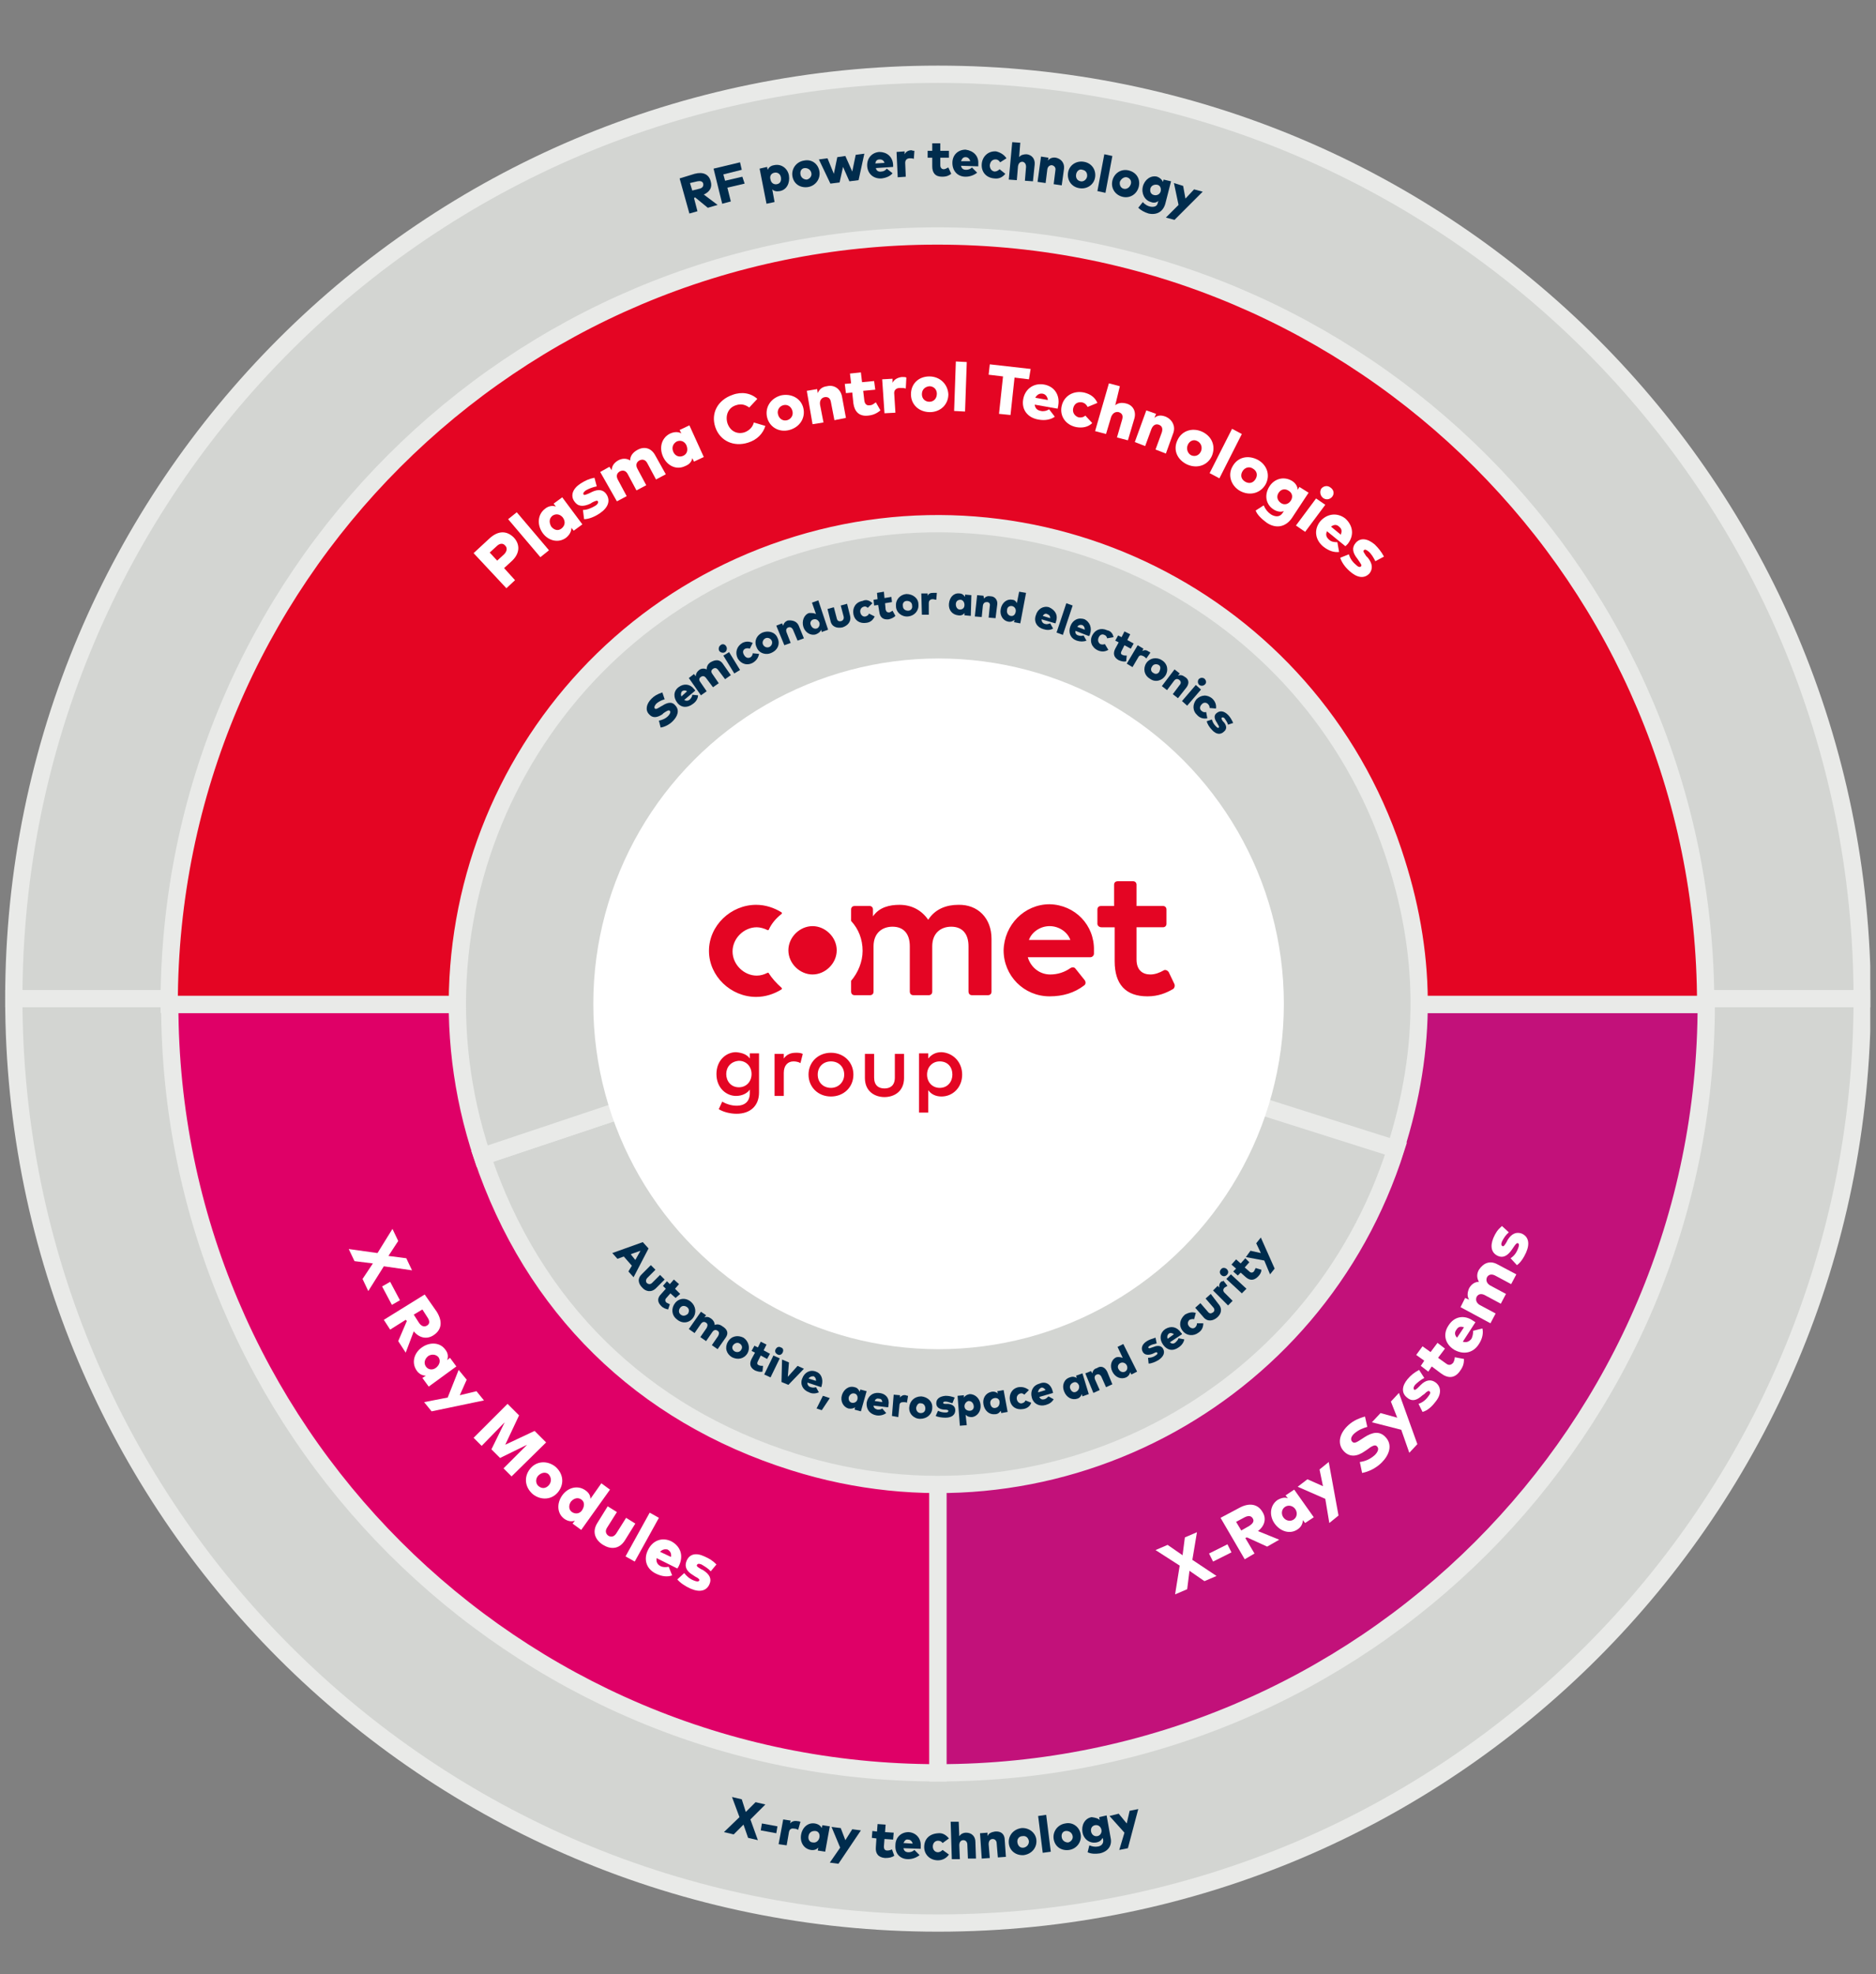 <?xml version="1.0" encoding="utf-8"?>
<!-- Generator: Adobe Illustrator 26.0.3, SVG Export Plug-In . SVG Version: 6.00 Build 0)  -->
<svg version="1.1" id="Ebene_1" xmlns="http://www.w3.org/2000/svg" xmlns:xlink="http://www.w3.org/1999/xlink" x="0px" y="0px"
	 viewBox="0 0 326 343" style="enable-background:new 0 0 326 343;" xml:space="preserve">
<rect x="0" y="0" width="326" height="343" fill="#808080" stroke="none"/>
<style type="text/css">
	.st0{clip-path:url(#SVGID_00000005253258224626471990000013951367698835695537_);fill:#D3D5D2;}
	
		.st1{clip-path:url(#SVGID_00000170992149964971140960000009071470508547778965_);fill:none;stroke:#E9EAE8;stroke-width:3;stroke-miterlimit:10;}
	.st2{clip-path:url(#SVGID_00000114062369118112436280000017101997503202184067_);fill:#D3D5D2;}
	
		.st3{clip-path:url(#SVGID_00000106849561481925319020000012332713631642475173_);fill:none;stroke:#E9EAE8;stroke-width:3;stroke-miterlimit:10;}
	.st4{clip-path:url(#SVGID_00000105401766775052416320000001567833768241004964_);fill:#DF0067;}
	
		.st5{clip-path:url(#SVGID_00000105401766775052416320000001567833768241004964_);fill:none;stroke:#E9EAE8;stroke-width:3;stroke-miterlimit:10;}
	.st6{clip-path:url(#SVGID_00000105401766775052416320000001567833768241004964_);fill:#C2117A;}
	.st7{clip-path:url(#SVGID_00000105401766775052416320000001567833768241004964_);fill:#E40523;}
	
		.st8{clip-path:url(#SVGID_00000105401766775052416320000001567833768241004964_);fill-rule:evenodd;clip-rule:evenodd;fill:#D3D5D2;}
	.st9{clip-path:url(#SVGID_00000105401766775052416320000001567833768241004964_);fill:#D3D5D2;}
	.st10{clip-path:url(#SVGID_00000105401766775052416320000001567833768241004964_);fill:#FFFFFF;}
	
		.st11{clip-path:url(#SVGID_00000105401766775052416320000001567833768241004964_);fill:none;stroke:#FFFFFF;stroke-width:3;stroke-miterlimit:10;}
	.st12{fill:#002C4D;}
	.st13{fill:#FFFFFF;}
	.st14{clip-path:url(#SVGID_00000084522914402535482500000006589529332931677104_);fill:#E40523;}
</style>
<g>
	<defs>
		<rect id="SVGID_1_" width="326" height="343"/>
	</defs>
	<clipPath id="SVGID_00000096036014280597767190000016028819991403987856_">
		<use xlink:href="#SVGID_1_"  style="overflow:visible;"/>
	</clipPath>
	<path style="clip-path:url(#SVGID_00000096036014280597767190000016028819991403987856_);fill:#D3D5D2;" d="M163,173.5h160.6
		c0,88.7-71.9,160.6-160.6,160.6S2.4,262.2,2.4,173.5H163z"/>
</g>
<g>
	<defs>
		<rect id="SVGID_00000173881961347204681450000003365128558345308351_" x="0.9" y="7" width="324.1" height="328.6"/>
	</defs>
	<clipPath id="SVGID_00000051374900875666720710000002544994214783351962_">
		<use xlink:href="#SVGID_00000173881961347204681450000003365128558345308351_"  style="overflow:visible;"/>
	</clipPath>
	
		<path style="clip-path:url(#SVGID_00000051374900875666720710000002544994214783351962_);fill:none;stroke:#E9EAE8;stroke-width:3;stroke-miterlimit:10;" d="
		M163,173.5h160.6c0,88.7-71.9,160.6-160.6,160.6S2.4,262.2,2.4,173.5H163z"/>
</g>
<g>
	<defs>
		<rect id="SVGID_00000132062599826590722000000010432690553058127760_" width="326" height="343"/>
	</defs>
	<clipPath id="SVGID_00000013185786513052769090000000758389832601191853_">
		<use xlink:href="#SVGID_00000132062599826590722000000010432690553058127760_"  style="overflow:visible;"/>
	</clipPath>
	<path style="clip-path:url(#SVGID_00000013185786513052769090000000758389832601191853_);fill:#D3D5D2;" d="M163,173.5H2.4
		C2.4,84.8,74.3,12.9,163,12.9s160.6,71.9,160.6,160.6H163z"/>
</g>
<g>
	<defs>
		<rect id="SVGID_00000183222444811414876100000017907473969855023519_" x="0.9" y="7" width="324.1" height="328.6"/>
	</defs>
	<clipPath id="SVGID_00000106142514445825459470000017006345275424139965_">
		<use xlink:href="#SVGID_00000183222444811414876100000017907473969855023519_"  style="overflow:visible;"/>
	</clipPath>
	
		<path style="clip-path:url(#SVGID_00000106142514445825459470000017006345275424139965_);fill:none;stroke:#E9EAE8;stroke-width:3;stroke-miterlimit:10;" d="
		M163,173.5H2.4C2.4,84.8,74.3,12.9,163,12.9s160.6,71.9,160.6,160.6H163z"/>
</g>
<g>
	<defs>
		<rect id="SVGID_00000049903407294433228930000001341258731662569909_" y="1" width="326" height="343"/>
	</defs>
	<clipPath id="SVGID_00000147941735297576190600000007268316079299864721_">
		<use xlink:href="#SVGID_00000049903407294433228930000001341258731662569909_"  style="overflow:visible;"/>
	</clipPath>
	<path style="clip-path:url(#SVGID_00000147941735297576190600000007268316079299864721_);fill:#DF0067;" d="M163,174.5V308
		c-73.8,0-133.5-59.8-133.5-133.5H163z"/>
	
		<path style="clip-path:url(#SVGID_00000147941735297576190600000007268316079299864721_);fill:none;stroke:#E9EAE8;stroke-width:3;stroke-miterlimit:10;" d="
		M163,174.5V308c-73.8,0-133.5-59.8-133.5-133.5H163z"/>
	<path style="clip-path:url(#SVGID_00000147941735297576190600000007268316079299864721_);fill:#C2117A;" d="M163,174.5h133.5
		c0,73.8-59.8,133.5-133.5,133.5V174.5z"/>
	
		<path style="clip-path:url(#SVGID_00000147941735297576190600000007268316079299864721_);fill:none;stroke:#E9EAE8;stroke-width:3;stroke-miterlimit:10;" d="
		M163,174.5h133.5c0,73.8-59.8,133.5-133.5,133.5V174.5z"/>
	<path style="clip-path:url(#SVGID_00000147941735297576190600000007268316079299864721_);fill:#E40523;" d="M163,174.5H29.4
		c0-73.8,59.8-133.5,133.5-133.5s133.5,59.8,133.5,133.5H163z"/>
	
		<path style="clip-path:url(#SVGID_00000147941735297576190600000007268316079299864721_);fill:none;stroke:#E9EAE8;stroke-width:3;stroke-miterlimit:10;" d="
		M163,174.5H29.4c0-73.8,59.8-133.5,133.5-133.5s133.5,59.8,133.5,133.5H163z"/>
	
		<path style="clip-path:url(#SVGID_00000147941735297576190600000007268316079299864721_);fill-rule:evenodd;clip-rule:evenodd;fill:#D3D5D2;" d="
		M163,174.4l79.6,25.1c-13.9,44-60.7,68.4-104.7,54.5c-26.4-8.3-45.3-26.9-54.1-53.1L163,174.4z"/>
	
		<path style="clip-path:url(#SVGID_00000147941735297576190600000007268316079299864721_);fill:none;stroke:#E9EAE8;stroke-width:3;stroke-miterlimit:10;" d="
		M163,174.4l79.6,25.1c-13.9,44-60.7,68.4-104.7,54.5c-26.4-8.3-45.3-26.9-54.1-53.1L163,174.4z"/>
	<path style="clip-path:url(#SVGID_00000147941735297576190600000007268316079299864721_);fill:#D3D5D2;" d="M163,174.4l-79.2,26.5
		c-14.6-43.7,9-91,52.7-105.6c43.7-14.6,91,9,105.6,52.7c5.9,17.5,6,34,0.4,51.6L163,174.4z"/>
	
		<path style="clip-path:url(#SVGID_00000147941735297576190600000007268316079299864721_);fill:none;stroke:#E9EAE8;stroke-width:3;stroke-miterlimit:10;" d="
		M163,174.4l-79.2,26.5c-14.6-43.7,9-91,52.7-105.6c43.7-14.6,91,9,105.6,52.7c5.9,17.5,6,34,0.4,51.6L163,174.4z"/>
	<path style="clip-path:url(#SVGID_00000147941735297576190600000007268316079299864721_);fill:#FFFFFF;" d="M221.6,174.4
		c0-32.3-26.2-58.5-58.5-58.5c-32.3,0-58.5,26.2-58.5,58.5c0,32.3,26.2,58.5,58.5,58.5C195.4,232.9,221.6,206.7,221.6,174.4"/>
	
		<circle style="clip-path:url(#SVGID_00000147941735297576190600000007268316079299864721_);fill:none;stroke:#FFFFFF;stroke-width:3;stroke-miterlimit:10;" cx="163.1" cy="174.4" r="58.5"/>
</g>
<g>
	<path class="st12" d="M115.5,121.5c-0.4,0.1-0.9,0.3-1.4,0.7c-0.3,0.3-0.5,0.7-0.3,0.9c0.2,0.2,0.6-0.1,1.1-0.4l0.2-0.1
		c0.9-0.6,1.7-0.7,2.2-0.1c0.9,0.9,0.4,2-0.4,2.8c-0.6,0.6-1.4,1-2.1,1.1l-0.3-1.2c0.5-0.1,1.1-0.3,1.6-0.8c0.3-0.3,0.5-0.7,0.3-0.9
		c-0.2-0.2-0.5,0-1.1,0.4l-0.2,0.2c-0.9,0.6-1.7,0.7-2.3,0c-0.7-0.7-0.5-1.8,0.4-2.7c0.5-0.5,1-0.8,1.9-1.1L115.5,121.5z"/>
</g>
<g>
	<path class="st12" d="M120.6,119.7c0.1,0.1,0.2,0.2,0.2,0.3l-1.9,1.6c0.3,0.2,0.7,0.2,1-0.1c0.2-0.2,0.4-0.5,0.4-0.8l1,0.1
		c0,0.5-0.3,1.1-0.9,1.5c-0.9,0.7-2,0.7-2.7-0.2c-0.7-0.9-0.7-2,0.2-2.7C118.8,118.7,119.9,118.8,120.6,119.7z M118.4,121l1-0.9
		c-0.3-0.2-0.6-0.2-0.9,0C118.3,120.4,118.3,120.7,118.4,121z"/>
</g>
<g>
	<path class="st12" d="M125.6,115.3l1.4,2l-1,0.7l-1.2-1.6c-0.3-0.4-0.6-0.4-0.9-0.2c-0.3,0.2-0.4,0.5-0.1,0.9l1.1,1.6l-1,0.7
		l-1.2-1.6c-0.3-0.4-0.6-0.4-0.9-0.2c-0.3,0.2-0.4,0.5-0.1,0.9l1.1,1.6l-1,0.7l-2.1-3l0.9-0.7l0.3,0.4c0-0.4,0.2-0.8,0.6-1.1
		c0.4-0.3,0.9-0.3,1.3-0.1c0-0.5,0.2-0.9,0.6-1.2C124.4,114.5,125.1,114.6,125.6,115.3z"/>
</g>
<g>
	<path class="st12" d="M126.2,112.3c0.2,0.3,0.1,0.8-0.2,1c-0.3,0.2-0.8,0.1-1-0.2c-0.2-0.3-0.1-0.8,0.2-1
		C125.5,111.8,126,111.9,126.2,112.3z M128.6,116.4l-1,0.6l-1.9-3.1l1-0.6L128.6,116.4z"/>
</g>
<g>
	<path class="st12" d="M130.8,111.7l-0.5,1c-0.3-0.1-0.5-0.1-0.8,0c-0.4,0.2-0.5,0.6-0.2,1.1c0.3,0.5,0.7,0.6,1.1,0.4
		c0.2-0.1,0.4-0.4,0.4-0.7l1.1,0.1c-0.1,0.6-0.4,1.1-1,1.5c-1,0.6-2.1,0.3-2.7-0.7c-0.5-1-0.2-2.1,0.8-2.7
		C129.6,111.4,130.2,111.4,130.8,111.7z"/>
</g>
<g>
	<path class="st12" d="M135.1,110.8c0.5,1,0.1,2.1-1,2.6c-1,0.5-2.2,0.1-2.6-0.9c-0.5-1-0.1-2.1,1-2.6
		C133.5,109.5,134.7,109.8,135.1,110.8z M132.6,112c0.2,0.4,0.7,0.6,1.1,0.4c0.4-0.2,0.6-0.7,0.4-1.1c-0.2-0.4-0.7-0.6-1.1-0.4
		C132.6,111.1,132.4,111.6,132.6,112z"/>
</g>
<g>
	<path class="st12" d="M138.8,108.7l0.9,2.2l-1.1,0.4l-0.8-1.9c-0.2-0.4-0.5-0.5-0.8-0.4c-0.3,0.1-0.5,0.4-0.3,0.9l0.7,1.8l-1.1,0.4
		l-1.4-3.4l1-0.4l0.2,0.4c0.1-0.4,0.3-0.7,0.8-0.9C137.8,107.7,138.5,108,138.8,108.7z"/>
</g>
<g>
	<path class="st12" d="M141.8,106.7l-0.7-2l1.1-0.4l1.7,5.1l-1.1,0.4l-0.1-0.4c-0.1,0.3-0.4,0.6-0.9,0.8c-0.9,0.3-1.9-0.3-2.2-1.3
		c-0.3-1,0.1-2.1,1-2.4C141.2,106.5,141.5,106.5,141.8,106.7z M140.9,108.6c0.2,0.5,0.6,0.7,1,0.6c0.4-0.1,0.6-0.6,0.5-1
		c-0.2-0.5-0.6-0.7-1-0.6C140.9,107.7,140.7,108.2,140.9,108.6z"/>
</g>
<g>
	<path class="st12" d="M147.7,106.9c0.3,1.1-0.4,1.8-1.3,2.1c-1,0.2-1.9-0.1-2.1-1.2l-0.5-2l1.1-0.3l0.5,1.9
		c0.1,0.5,0.4,0.6,0.8,0.5c0.3-0.1,0.5-0.4,0.4-0.8l-0.5-1.9l1.1-0.3L147.7,106.9z"/>
</g>
<g>
	<path class="st12" d="M151.6,104.8l-0.8,0.8c-0.2-0.2-0.5-0.3-0.7-0.2c-0.4,0.1-0.7,0.5-0.6,1c0.1,0.5,0.5,0.8,0.9,0.7
		c0.3-0.1,0.5-0.2,0.6-0.5l1,0.5c-0.3,0.6-0.7,1-1.4,1.1c-1.2,0.2-2.1-0.4-2.3-1.5c-0.2-1.1,0.4-2.1,1.6-2.3
		C150.5,104.1,151.1,104.3,151.6,104.8z"/>
</g>
<g>
	<path class="st12" d="M155,104.6l-1.2,0.2l0.1,1.1c0.1,0.4,0.3,0.5,0.6,0.5c0.2,0,0.4-0.2,0.6-0.3l0.5,0.9
		c-0.3,0.3-0.7,0.5-1.2,0.6c-1,0.1-1.5-0.4-1.6-1.3l-0.2-1.2l-0.7,0.1l-0.1-1l0.7-0.1l-0.1-1.1l1.2-0.2l0.1,1.1l1.2-0.2L155,104.6z"
		/>
</g>
<g>
	<path class="st12" d="M159.6,105c0.1,1.1-0.7,2-1.8,2.1c-1.1,0.1-2.1-0.7-2.1-1.8c-0.1-1.1,0.7-2,1.8-2.1
		C158.6,103.2,159.6,103.9,159.6,105z M156.9,105.3c0,0.5,0.4,0.8,0.9,0.8c0.5,0,0.8-0.4,0.7-0.9c0-0.5-0.4-0.8-0.9-0.8
		C157.1,104.4,156.8,104.8,156.9,105.3z"/>
</g>
<g>
	<path class="st12" d="M162.8,103l-0.1,1.2c-0.2,0-0.4-0.1-0.6-0.1c-0.4,0-0.7,0.2-0.7,0.7l0,2l-1.2,0l-0.1-3.7l1.1,0l0,0.4
		c0.2-0.4,0.5-0.5,1-0.5C162.5,103,162.7,103,162.8,103z"/>
</g>
<g>
	<path class="st12" d="M168.7,107l-1.1-0.1l0-0.4c-0.2,0.3-0.6,0.5-1.1,0.4c-1-0.1-1.7-0.9-1.6-2c0.1-1.1,0.8-1.9,1.8-1.8
		c0.5,0,0.8,0.3,1,0.6l0-0.4l1.1,0.1L168.7,107z M166.1,105c0,0.5,0.3,0.9,0.7,0.9c0.5,0,0.8-0.3,0.8-0.8c0-0.5-0.3-0.9-0.7-0.9
		C166.4,104.2,166.1,104.5,166.1,105z"/>
</g>
<g>
	<path class="st12" d="M173.3,105l-0.3,2.4l-1.2-0.1l0.2-2c0.1-0.4-0.1-0.7-0.5-0.7c-0.3,0-0.6,0.1-0.7,0.6l-0.2,2l-1.2-0.1l0.4-3.7
		l1.1,0.1L171,104c0.3-0.4,0.7-0.5,1.2-0.4C172.8,103.6,173.4,104.2,173.3,105z"/>
</g>
<g>
	<path class="st12" d="M176.7,104.8l0.4-2l1.2,0.2l-1,5.3l-1.1-0.2l0.1-0.4c-0.3,0.2-0.6,0.4-1.1,0.3c-1-0.2-1.5-1.2-1.3-2.2
		c0.2-1.1,1.1-1.8,2-1.6C176.3,104.2,176.6,104.5,176.7,104.8z M175,106c-0.1,0.5,0.2,0.9,0.6,1c0.5,0.1,0.8-0.2,0.9-0.7
		c0.1-0.5-0.2-0.9-0.6-1C175.4,105.2,175,105.5,175,106z"/>
</g>
<g>
	<path class="st12" d="M183.5,108c0,0.1-0.1,0.3-0.1,0.3l-2.4-0.7c0,0.4,0.2,0.7,0.6,0.8c0.3,0.1,0.6,0,0.9-0.1l0.5,0.9
		c-0.5,0.3-1.1,0.3-1.7,0.1c-1.1-0.3-1.7-1.3-1.3-2.4c0.3-1.1,1.3-1.7,2.3-1.4C183.4,106,183.9,106.9,183.5,108z M181.2,107l1.3,0.4
		c0-0.4-0.2-0.6-0.5-0.7C181.7,106.5,181.4,106.7,181.2,107z"/>
</g>
<g>
	<path class="st12" d="M184.7,110.3l-1.1-0.4l1.7-5.1l1.1,0.4L184.7,110.3z"/>
</g>
<g>
	<path class="st12" d="M189.4,110.2c0,0.1-0.1,0.3-0.2,0.3l-2.3-0.9c-0.1,0.4,0.1,0.7,0.5,0.8c0.3,0.1,0.6,0.1,0.9,0l0.5,0.9
		c-0.5,0.2-1.1,0.2-1.7,0c-1.1-0.4-1.5-1.4-1.1-2.5c0.4-1.1,1.4-1.6,2.5-1.2C189.4,108.1,189.8,109.1,189.4,110.2z M187.2,108.9
		l1.3,0.5c0-0.4-0.1-0.6-0.4-0.8C187.7,108.5,187.4,108.6,187.2,108.9z"/>
</g>
<g>
	<path class="st12" d="M193.5,110.7l-1.1,0.2c-0.1-0.3-0.2-0.5-0.5-0.6c-0.4-0.2-0.8,0-1,0.5c-0.2,0.5,0,0.9,0.3,1.1
		c0.3,0.1,0.5,0.1,0.8,0l0.6,1c-0.5,0.3-1.1,0.4-1.8,0.1c-1.1-0.5-1.5-1.6-1-2.6s1.5-1.4,2.6-0.9C193,109.6,193.4,110.1,193.5,110.7
		z"/>
</g>
<g>
	<path class="st12" d="M196.5,112.7l-1.1-0.6l-0.5,1c-0.2,0.4-0.1,0.6,0.2,0.7c0.2,0.1,0.5,0.1,0.7,0.1l-0.1,1
		c-0.4,0.1-0.8,0-1.3-0.2c-0.9-0.5-1-1.2-0.6-2l0.6-1.1l-0.6-0.3l0.5-0.9l0.6,0.3l0.5-1l1,0.5l-0.5,1l1.1,0.6L196.5,112.7z"/>
</g>
<g>
	<path class="st12" d="M199.9,113.4l-0.7,1c-0.1-0.1-0.3-0.3-0.5-0.4c-0.4-0.2-0.7-0.2-0.9,0.2l-1,1.7l-1-0.6l1.9-3.2l1,0.6
		l-0.2,0.4c0.4-0.2,0.7-0.2,1.1,0.1C199.7,113.2,199.8,113.3,199.9,113.4z"/>
</g>
<g>
	<path class="st12" d="M202.5,117.4c-0.6,0.9-1.8,1.2-2.7,0.5c-1-0.6-1.2-1.8-0.6-2.7s1.8-1.1,2.7-0.5
		C202.9,115.3,203.1,116.5,202.5,117.4z M200.2,115.8c-0.3,0.4-0.2,0.9,0.2,1.1c0.4,0.3,0.9,0.2,1.1-0.3s0.2-0.9-0.2-1.1
		C200.9,115.3,200.4,115.4,200.2,115.8z"/>
</g>
<g>
	<path class="st12" d="M206.2,119.4l-1.5,1.9l-0.9-0.7l1.2-1.6c0.3-0.3,0.2-0.7-0.1-0.9c-0.3-0.2-0.6-0.2-0.9,0.2l-1.2,1.6l-0.9-0.7
		l2.2-2.9l0.9,0.7l-0.3,0.4c0.4-0.2,0.8-0.1,1.2,0.2C206.6,118,206.7,118.7,206.2,119.4z"/>
</g>
<g>
	<path class="st12" d="M206.3,122.6l-0.9-0.8l2.4-2.8l0.9,0.8L206.3,122.6z M209.4,118.9c-0.3,0.3-0.7,0.3-1,0.1
		c-0.3-0.3-0.3-0.7-0.1-1c0.3-0.3,0.7-0.3,1-0.1C209.6,118.2,209.7,118.6,209.4,118.9z"/>
</g>
<g>
	<path class="st12" d="M211.3,123.1l-1.1-0.1c0-0.3-0.1-0.5-0.3-0.7c-0.3-0.3-0.8-0.3-1.1,0.1c-0.4,0.4-0.3,0.9,0,1.1
		c0.2,0.2,0.5,0.3,0.8,0.2l0.2,1.1c-0.6,0.1-1.2,0-1.7-0.5c-0.9-0.8-0.9-1.9-0.2-2.8c0.8-0.8,1.9-0.9,2.8-0.1
		C211.2,121.9,211.4,122.5,211.3,123.1z"/>
</g>
<g>
	<path class="st12" d="M213.4,125.9c-0.1-0.4-0.4-0.8-0.6-1.1c-0.2-0.2-0.4-0.2-0.5-0.1c-0.1,0.1,0,0.3,0.2,0.6l0.2,0.2
		c0.5,0.6,0.5,1.2,0,1.6c-0.6,0.6-1.4,0.5-2.1-0.3c-0.4-0.4-0.8-1-0.9-1.5l0.9-0.3c0.1,0.4,0.3,0.8,0.7,1.2c0.3,0.3,0.4,0.3,0.5,0.2
		c0.1-0.1,0-0.3-0.2-0.6l-0.1-0.2c-0.5-0.7-0.6-1.3-0.1-1.7c0.6-0.5,1.3-0.4,2,0.3c0.4,0.4,0.6,0.8,0.9,1.4L213.4,125.9z"/>
</g>
<g>
	<path class="st12" d="M110.1,221.9l-0.9-1l0.6-1l-1.4-1.6l-1.1,0.4l-0.9-1l5.3-1.9l1,1.1L110.1,221.9z M109.6,217.9l0.8,1l0.9-1.6
		L109.6,217.9z"/>
</g>
<g>
	<g>
		<path class="st12" d="M154.4,244.1c0,0.1,0,0.3-0.1,0.4l-2.5-0.3c0,0.4,0.3,0.6,0.7,0.7c0.3,0,0.6,0,0.8-0.2l0.7,0.8
			c-0.4,0.3-1,0.5-1.7,0.4c-1.1-0.2-1.8-1-1.7-2.2c0.2-1.1,1-1.8,2.1-1.7C154,242.1,154.6,243,154.4,244.1z M152,243.4l1.3,0.2
			c0-0.4-0.2-0.6-0.6-0.6C152.4,242.9,152.1,243.1,152,243.4z"/>
	</g>
	<g>
		<path class="st12" d="M157.8,242.5l-0.2,1.2c-0.2-0.1-0.4-0.1-0.6-0.1c-0.4,0-0.7,0.1-0.7,0.6l-0.2,2L155,246l0.3-3.7l1.1,0.1
			l0,0.4c0.2-0.3,0.6-0.5,1-0.4C157.6,242.5,157.7,242.5,157.8,242.5z"/>
	</g>
	<g>
		<path class="st12" d="M162,244.6c0,1.1-0.9,1.9-2.1,1.9c-1.1,0-2-0.9-1.9-2s0.9-1.9,2.1-1.9C161.2,242.7,162.1,243.5,162,244.6z
			 M159.2,244.6c0,0.5,0.3,0.9,0.8,0.9c0.5,0,0.8-0.3,0.8-0.8s-0.3-0.9-0.8-0.9C159.6,243.7,159.3,244.1,159.2,244.6z"/>
	</g>
	<g>
		<path class="st12" d="M165.5,243.8c-0.4-0.1-0.8-0.3-1.2-0.3c-0.3,0-0.4,0.1-0.4,0.2c0,0.2,0.2,0.2,0.6,0.2l0.3,0
			c0.8,0.1,1.2,0.5,1.2,1.1c0,0.8-0.6,1.3-1.7,1.3c-0.6,0-1.3-0.1-1.7-0.3l0.4-0.9c0.4,0.2,0.8,0.3,1.3,0.3c0.4,0,0.5-0.1,0.5-0.3
			c0-0.1-0.2-0.2-0.6-0.2l-0.2,0c-0.9-0.1-1.3-0.5-1.3-1.1c0-0.8,0.6-1.2,1.6-1.3c0.6,0,1,0.1,1.6,0.3L165.5,243.8z"/>
	</g>
	<g>
		<path class="st12" d="M170.4,244.1c0.1,1.1-0.6,2-1.5,2.1c-0.5,0-0.8-0.1-1.1-0.4l0.2,1.8l-1.2,0.1l-0.4-5.2l1.1-0.1l0,0.4
			c0.2-0.3,0.5-0.5,1-0.6C169.5,242.2,170.3,243,170.4,244.1z M167.6,244.3c0,0.5,0.4,0.8,0.9,0.8c0.5,0,0.8-0.4,0.7-0.9
			s-0.4-0.8-0.9-0.8C167.9,243.5,167.6,243.9,167.6,244.3z"/>
	</g>
	<g>
		<path class="st12" d="M175.1,245.3l-1.1,0.2l-0.1-0.4c-0.2,0.3-0.5,0.6-1,0.6c-1,0.1-1.8-0.6-2-1.7c-0.2-1.1,0.4-2,1.4-2.2
			c0.5-0.1,0.9,0.1,1.1,0.3l-0.1-0.4l1.1-0.2L175.1,245.3z M172.1,243.9c0.1,0.5,0.4,0.8,0.9,0.7c0.5-0.1,0.7-0.5,0.7-1
			s-0.4-0.8-0.9-0.7C172.3,243,172,243.4,172.1,243.9z"/>
	</g>
	<g>
		<path class="st12" d="M178.8,241.5l-0.8,0.8c-0.2-0.2-0.5-0.3-0.7-0.2c-0.4,0.1-0.7,0.5-0.6,1c0.1,0.5,0.5,0.8,0.9,0.7
			c0.3-0.1,0.5-0.2,0.6-0.5l1,0.4c-0.2,0.6-0.7,1-1.4,1.1c-1.2,0.2-2.1-0.4-2.3-1.5c-0.2-1.1,0.4-2.1,1.5-2.3
			C177.7,240.9,178.3,241.1,178.8,241.5z"/>
	</g>
	<g>
		<path class="st12" d="M182.9,241.6c0,0.1,0.1,0.3,0.1,0.4l-2.4,0.7c0.2,0.4,0.5,0.5,0.9,0.4c0.3-0.1,0.5-0.3,0.7-0.5l0.9,0.5
			c-0.3,0.5-0.7,0.8-1.4,1c-1.1,0.3-2.1-0.2-2.4-1.3c-0.3-1.1,0.2-2.1,1.3-2.4C181.7,239.9,182.6,240.5,182.9,241.6z M180.4,241.9
			l1.3-0.4c-0.2-0.3-0.5-0.5-0.8-0.4C180.6,241.3,180.4,241.5,180.4,241.9z"/>
	</g>
</g>
<g>
	<path class="st12" d="M144.2,242.9l-1.4,2.1l-0.9-0.3l1.1-2.2L144.2,242.9z"/>
</g>
<g>
	<path class="st12" d="M149.6,245.2l-1.1-0.3l0.1-0.4c-0.3,0.2-0.7,0.3-1.2,0.2c-0.9-0.3-1.4-1.3-1.1-2.3c0.3-1,1.2-1.7,2.2-1.4
		c0.5,0.1,0.7,0.4,0.9,0.8l0.1-0.4l1.1,0.3L149.6,245.2z M147.5,242.7c-0.1,0.5,0.1,0.9,0.5,1c0.4,0.1,0.9-0.1,1-0.6
		c0.1-0.5-0.1-0.9-0.5-1C148.1,242,147.7,242.2,147.5,242.7z"/>
</g>
<g>
	<g>
		<path class="st12" d="M114,223.8c-0.8,0.8-1.8,0.6-2.4-0.1c-0.7-0.7-0.9-1.6,0-2.4l1.5-1.5l0.8,0.8l-1.4,1.4
			c-0.3,0.3-0.3,0.7-0.1,0.9c0.2,0.2,0.6,0.3,0.9,0l1.4-1.4l0.8,0.8L114,223.8z"/>
	</g>
	<g>
		<path class="st12" d="M117.4,225.5l-0.9-0.8l-0.7,0.8c-0.3,0.3-0.2,0.6,0,0.8c0.2,0.1,0.4,0.2,0.6,0.3l-0.3,0.9
			c-0.4-0.1-0.8-0.2-1.2-0.6c-0.7-0.7-0.7-1.4,0-2.1l0.8-0.9l-0.5-0.5l0.7-0.8l0.5,0.5l0.7-0.8l0.9,0.8l-0.7,0.8l0.9,0.9
			L117.4,225.5z"/>
	</g>
	<g>
		<path class="st12" d="M120.4,229c-0.7,0.9-1.9,1-2.8,0.2c-0.9-0.7-1-1.9-0.3-2.8c0.7-0.9,1.9-1,2.8-0.2
			C120.9,226.9,121.1,228.1,120.4,229z M118.2,227.2c-0.3,0.4-0.3,0.9,0.1,1.2c0.4,0.3,0.8,0.2,1.2-0.1c0.3-0.4,0.3-0.9-0.1-1.2
			C119,226.8,118.5,226.8,118.2,227.2z"/>
	</g>
	<g>
		<path class="st12" d="M126.1,232.4l-1.4,2l-1-0.7l1.1-1.6c0.2-0.4,0.2-0.7-0.1-0.9c-0.3-0.2-0.6-0.2-0.9,0.2l-1.1,1.6l-1-0.7
			l1.1-1.6c0.2-0.4,0.2-0.7-0.1-0.9c-0.3-0.2-0.6-0.2-0.9,0.2l-1.1,1.6l-1-0.7l2.1-3l0.9,0.6l-0.3,0.4c0.4-0.2,0.8-0.1,1.2,0.2
			c0.4,0.3,0.6,0.7,0.6,1.1c0.4-0.2,0.9-0.1,1.3,0.2C126.5,231,126.6,231.7,126.1,232.4z"/>
	</g>
	<g>
		<path class="st12" d="M129.9,235.1c-0.6,1-1.7,1.2-2.7,0.7c-1-0.6-1.3-1.7-0.7-2.7c0.6-1,1.7-1.2,2.7-0.7
			C130.1,233,130.4,234.2,129.9,235.1z M127.4,233.7c-0.3,0.4-0.1,0.9,0.3,1.1c0.4,0.2,0.9,0.1,1.1-0.3c0.3-0.4,0.1-0.9-0.3-1.1
			C128.2,233.2,127.7,233.3,127.4,233.7z"/>
	</g>
	<g>
		<path class="st12" d="M133.3,236.1l-1.1-0.6l-0.5,1c-0.2,0.4-0.1,0.6,0.2,0.7c0.2,0.1,0.5,0.1,0.7,0.1l-0.1,1
			c-0.4,0.1-0.8,0-1.3-0.2c-0.9-0.5-1-1.2-0.6-2l0.6-1.1l-0.6-0.3l0.5-0.9l0.6,0.3l0.5-1l1,0.5l-0.5,1l1.1,0.6L133.3,236.1z"/>
	</g>
	<g>
		<path class="st12" d="M133.9,239.3l-1.1-0.5l1.6-3.3l1.1,0.5L133.9,239.3z M136,235c-0.2,0.4-0.6,0.5-0.9,0.3
			c-0.4-0.2-0.5-0.6-0.3-0.9c0.2-0.4,0.6-0.5,0.9-0.3C136.1,234.2,136.2,234.6,136,235z"/>
	</g>
	<g>
		<path class="st12" d="M137,240.6l-1.2-0.5l0.1-3.9l1.2,0.5l-0.2,2.5l1.7-1.9l1.1,0.5L137,240.6z"/>
	</g>
	<g>
		<path class="st12" d="M142.8,240.7c0,0.1-0.1,0.3-0.1,0.3l-2.4-0.8c0,0.4,0.2,0.7,0.6,0.8c0.3,0.1,0.6,0.1,0.9,0l0.5,0.9
			c-0.5,0.2-1.1,0.3-1.7,0c-1.1-0.4-1.6-1.4-1.2-2.4c0.4-1.1,1.4-1.6,2.4-1.2C142.7,238.6,143.1,239.6,142.8,240.7z M140.5,239.5
			l1.3,0.4c0-0.4-0.1-0.6-0.4-0.8C141,239.1,140.7,239.2,140.5,239.5z"/>
	</g>
</g>
<g>
	<path class="st12" d="M189.2,242.2l-1.1,0.4l-0.1-0.4c-0.1,0.3-0.4,0.7-0.8,0.8c-0.9,0.3-1.9-0.2-2.3-1.3c-0.4-1,0-2.1,1-2.4
		c0.5-0.2,0.9-0.1,1.2,0.1l-0.1-0.4l1.1-0.4L189.2,242.2z M186,241.3c0.2,0.5,0.6,0.7,1,0.5c0.4-0.2,0.6-0.6,0.5-1.1
		c-0.2-0.5-0.6-0.7-1-0.5C186,240.4,185.8,240.9,186,241.3z"/>
</g>
<g>
	<path class="st12" d="M192.4,238.3l0.9,2.2l-1.1,0.5l-0.8-1.8c-0.2-0.4-0.5-0.5-0.8-0.4c-0.3,0.1-0.5,0.4-0.3,0.9l0.8,1.8l-1.1,0.5
		l-1.4-3.4l1-0.4l0.2,0.4c0.1-0.4,0.3-0.8,0.8-0.9C191.3,237.2,192,237.5,192.4,238.3z"/>
</g>
<g>
	<path class="st12" d="M195.1,235.9l-0.9-1.9l1-0.5l2.4,4.8l-1,0.5l-0.2-0.4c-0.1,0.4-0.3,0.7-0.7,0.9c-0.9,0.4-1.9,0-2.4-1
		c-0.5-1-0.2-2.1,0.7-2.5C194.4,235.7,194.7,235.8,195.1,235.9z M194.4,237.9c0.2,0.4,0.7,0.6,1.1,0.4c0.4-0.2,0.5-0.7,0.3-1.1
		c-0.2-0.4-0.7-0.6-1.1-0.4C194.3,237,194.1,237.5,194.4,237.9z"/>
</g>
<g>
	<path class="st12" d="M201,233.4c-0.4,0.1-0.9,0.2-1.2,0.4c-0.3,0.2-0.3,0.3-0.2,0.4c0.1,0.1,0.3,0,0.6-0.1l0.3-0.1
		c0.7-0.3,1.3-0.2,1.6,0.3c0.4,0.7,0.1,1.4-0.8,2c-0.5,0.3-1.2,0.6-1.7,0.6l-0.1-1c0.4,0,0.9-0.1,1.3-0.4c0.3-0.2,0.4-0.3,0.3-0.5
		c-0.1-0.1-0.2-0.1-0.6,0.1l-0.2,0.1c-0.8,0.3-1.4,0.2-1.7-0.3c-0.4-0.7-0.1-1.4,0.7-1.9c0.5-0.3,0.9-0.4,1.5-0.6L201,233.4z"/>
</g>
<g>
	<path class="st12" d="M205.2,231.5c0.1,0.1,0.2,0.2,0.2,0.3l-2.1,1.4c0.3,0.3,0.7,0.3,1,0c0.2-0.2,0.4-0.4,0.5-0.7l1,0.2
		c-0.1,0.5-0.4,1-1,1.4c-1,0.7-2,0.5-2.7-0.5c-0.7-1-0.5-2.1,0.4-2.7C203.5,230.3,204.5,230.5,205.2,231.5z M202.9,232.6l1.1-0.8
		c-0.3-0.2-0.6-0.3-0.9-0.1C202.8,232,202.8,232.3,202.9,232.6z"/>
</g>
<g>
	<path class="st12" d="M207.8,228.1l-0.3,1.1c-0.3-0.1-0.5,0-0.8,0.1c-0.3,0.3-0.4,0.7-0.1,1.1c0.3,0.4,0.8,0.5,1.1,0.2
		c0.2-0.2,0.3-0.4,0.3-0.7l1.1,0c0,0.6-0.2,1.2-0.8,1.6c-0.9,0.7-2.1,0.6-2.8-0.3c-0.7-0.9-0.5-2,0.4-2.8
		C206.6,228,207.2,227.9,207.8,228.1z"/>
</g>
<g>
	<path class="st12" d="M211.7,226.5c0.8,0.9,0.5,1.8-0.2,2.4c-0.7,0.6-1.7,0.8-2.4-0.1l-1.4-1.6l0.9-0.8l1.3,1.5
		c0.3,0.4,0.6,0.3,0.9,0.1c0.3-0.2,0.3-0.6,0-0.9l-1.3-1.5l0.9-0.8L211.7,226.5z"/>
</g>
<g>
	<path class="st12" d="M212.6,222.5l0.7,0.9c-0.2,0.1-0.3,0.2-0.5,0.3c-0.3,0.3-0.3,0.6,0,0.9l1.4,1.4l-0.8,0.8l-2.6-2.6l0.8-0.8
		l0.3,0.3c-0.1-0.4,0-0.8,0.4-1.1C212.4,222.7,212.5,222.6,212.6,222.5z"/>
</g>
<g>
	<path class="st12" d="M213.2,220.5c0.3,0.3,0.3,0.7,0,1c-0.3,0.3-0.7,0.3-1,0c-0.3-0.3-0.3-0.7,0-1
		C212.4,220.2,212.9,220.2,213.2,220.5z M216.6,223.9l-0.8,0.8l-2.7-2.5l0.8-0.8L216.6,223.9z"/>
</g>
<g>
	<path class="st12" d="M217.1,219.3l-0.8,0.9l0.8,0.7c0.3,0.3,0.6,0.2,0.8,0c0.1-0.2,0.2-0.4,0.3-0.6l1,0.3c0,0.4-0.2,0.8-0.6,1.2
		c-0.7,0.7-1.4,0.7-2.1,0.1l-0.9-0.8l-0.5,0.5l-0.8-0.7l0.5-0.5l-0.8-0.7l0.8-0.9l0.8,0.7l0.8-0.9L217.1,219.3z"/>
</g>
<g>
	<path class="st12" d="M221.5,220.4l-0.8,1l-1-2.4l-3.2-0.6l0.8-1.1l1.8,0.4l-0.8-1.7l0.8-1L221.5,220.4z"/>
</g>
<g>
	<path class="st13" d="M87.6,98.7l1.9,2.1l-1.5,1.4l-5.7-6.1l2.7-2.5c1.6-1.5,3.1-1.4,4.3-0.2c1.1,1.2,1.1,2.8-0.5,4.2L87.6,98.7z
		 M85.1,96l1.3,1.4l1.2-1.1c0.5-0.5,0.6-1.1,0.2-1.5c-0.4-0.5-1-0.4-1.5,0.1L85.1,96z"/>
</g>
<g>
	<path class="st13" d="M95.4,95.6l-1.5,1.2l-5.6-6.6l1.5-1.2L95.4,95.6z"/>
</g>
<g>
	<path class="st13" d="M101.2,91.1l-1.5,1.1l-0.4-0.5c0,0.6-0.3,1.2-0.9,1.7c-1.3,1-3.1,0.6-4.1-0.8c-1-1.4-0.9-3.2,0.4-4.2
		c0.6-0.5,1.3-0.6,1.9-0.4l-0.4-0.5l1.5-1.1L101.2,91.1z M95.8,91.5c0.5,0.6,1.2,0.8,1.8,0.3c0.6-0.5,0.7-1.2,0.2-1.9
		c-0.5-0.6-1.2-0.7-1.8-0.3C95.4,90.1,95.4,90.8,95.8,91.5z"/>
</g>
<g>
	<path class="st13" d="M103.7,84.5c-0.6,0.1-1.4,0.4-1.9,0.7c-0.4,0.3-0.5,0.5-0.4,0.7c0.1,0.2,0.5,0,1-0.2l0.4-0.2
		c1.2-0.6,2.1-0.4,2.6,0.4c0.7,1.1,0.3,2.3-1.2,3.3c-0.9,0.6-1.9,1-2.7,1l-0.2-1.6c0.7,0,1.4-0.3,2.1-0.7c0.5-0.3,0.6-0.6,0.5-0.8
		c-0.1-0.2-0.4-0.1-1,0.2l-0.3,0.2c-1.3,0.6-2.2,0.5-2.8-0.4c-0.7-1-0.3-2.2,1.1-3.1c0.8-0.5,1.4-0.8,2.4-1L103.7,84.5z"/>
</g>
<g>
	<path class="st13" d="M113.8,79l1.9,3.4l-1.7,0.9l-1.5-2.8c-0.3-0.6-0.8-0.8-1.4-0.5c-0.5,0.3-0.7,0.8-0.3,1.5l1.5,2.8l-1.7,0.9
		l-1.5-2.8c-0.3-0.6-0.8-0.8-1.4-0.5c-0.5,0.3-0.7,0.8-0.3,1.5l1.5,2.8l-1.7,0.9l-2.9-5.1l1.6-0.9l0.4,0.6c0-0.7,0.4-1.3,1.1-1.7
		c0.7-0.4,1.5-0.4,2.1,0c0-0.8,0.5-1.4,1.2-1.8C111.9,77.5,113.1,77.8,113.8,79z"/>
</g>
<g>
	<path class="st13" d="M122.3,79.4l-1.7,0.8l-0.3-0.6c-0.1,0.6-0.5,1.1-1.3,1.4c-1.5,0.7-3.1-0.1-3.8-1.7c-0.7-1.6-0.2-3.3,1.3-4
		c0.7-0.3,1.4-0.3,1.9,0l-0.3-0.6l1.7-0.8L122.3,79.4z M117,78.5c0.3,0.7,1,1,1.7,0.7c0.7-0.3,0.9-1,0.6-1.8c-0.3-0.7-1-1-1.7-0.7
		C116.9,77.1,116.7,77.8,117,78.5z"/>
</g>
<g>
	<path class="st13" d="M131.6,69.3l-1.4,1.5c-0.7-0.5-1.4-0.7-2.3-0.4c-1.3,0.4-1.9,1.7-1.5,3.1c0.5,1.5,1.8,2,3,1.6
		c0.8-0.3,1.4-0.9,1.6-1.7l2,0.6c-0.4,1.3-1.4,2.4-3,2.9c-2.5,0.8-4.9-0.3-5.7-2.7c-0.8-2.4,0.4-4.7,3-5.6
		C128.9,68,130.5,68.3,131.6,69.3z"/>
</g>
<g>
	<path class="st13" d="M139.6,70.9c0.4,1.7-0.6,3.3-2.4,3.8c-1.8,0.5-3.5-0.5-3.9-2.2c-0.4-1.7,0.6-3.3,2.4-3.8
		C137.5,68.3,139.2,69.2,139.6,70.9z M135.2,72c0.2,0.8,0.9,1.2,1.6,1c0.7-0.2,1.1-0.9,0.9-1.6c-0.2-0.8-0.9-1.2-1.6-1
		C135.4,70.6,135,71.3,135.2,72z"/>
</g>
<g>
	<path class="st13" d="M146.3,68.8l0.7,3.8L145,73l-0.6-3.1c-0.1-0.7-0.5-1-1.1-0.9c-0.5,0.1-0.9,0.5-0.8,1.3l0.6,3.1l-1.9,0.3
		l-1-5.8l1.8-0.3l0.1,0.7c0.3-0.7,0.8-1.1,1.6-1.2C144.9,66.8,146,67.5,146.3,68.8z"/>
</g>
<g>
	<path class="st13" d="M152.1,67.7l-2.1,0.2l0.2,1.7c0.1,0.7,0.5,0.9,1,0.8c0.4,0,0.7-0.3,1-0.5l0.8,1.4c-0.5,0.4-1.1,0.8-2.1,0.9
		c-1.6,0.2-2.4-0.7-2.6-2.1l-0.2-1.9l-1.1,0.1l-0.2-1.6l1.1-0.1l-0.2-1.7l1.9-0.2l0.2,1.7l2.1-0.2L152.1,67.7z"/>
</g>
<g>
	<path class="st13" d="M157.5,65.6l-0.1,1.9c-0.3-0.1-0.6-0.1-1-0.1c-0.7,0-1.1,0.4-1,1.1l0.2,3.2l-1.9,0.1l-0.4-5.9l1.8-0.1l0,0.7
		c0.3-0.6,0.9-0.9,1.6-1C157.1,65.5,157.4,65.5,157.5,65.6z"/>
</g>
<g>
	<path class="st13" d="M164.8,68.5c0,1.8-1.4,3.1-3.2,3.1c-1.9,0-3.3-1.3-3.3-3.1c0-1.8,1.3-3.1,3.2-3.1
		C163.3,65.4,164.7,66.7,164.8,68.5z M160.2,68.5c0,0.8,0.6,1.3,1.3,1.3c0.8,0,1.3-0.6,1.3-1.4c0-0.8-0.6-1.3-1.3-1.3
		C160.7,67.2,160.2,67.7,160.2,68.5z"/>
</g>
<g>
	<path class="st13" d="M167.7,71.5l-1.9-0.1l0.3-8.6l1.9,0.1L167.7,71.5z"/>
</g>
<g>
	<path class="st13" d="M178.8,65.9l-2.5-0.3l-0.7,6.5l-2-0.2l0.7-6.5l-2.5-0.3l0.2-1.8l7.1,0.8L178.8,65.9z"/>
</g>
<g>
	<path class="st13" d="M183.9,70.4c0,0.2-0.1,0.4-0.1,0.6l-4-0.7c0.1,0.7,0.5,1,1.1,1.1c0.4,0.1,1,0,1.4-0.3l1,1.3
		c-0.7,0.5-1.7,0.7-2.8,0.5c-1.9-0.3-3-1.7-2.7-3.5c0.3-1.8,1.8-2.9,3.6-2.6C183.2,67.1,184.2,68.6,183.9,70.4z M179.9,69.1l2.2,0.4
		c-0.1-0.6-0.4-1-0.9-1.1C180.6,68.3,180.2,68.6,179.9,69.1z"/>
</g>
<g>
	<path class="st13" d="M190.7,70l-1.7,0.7c-0.2-0.4-0.5-0.7-1-0.8c-0.7-0.1-1.3,0.2-1.5,1c-0.2,0.8,0.3,1.4,0.9,1.6
		c0.4,0.1,0.9,0,1.2-0.3l1.2,1.3c-0.7,0.7-1.7,0.9-2.8,0.7c-1.9-0.4-2.9-2-2.5-3.7s2-2.7,3.9-2.3C189.6,68.5,190.3,69.1,190.7,70z"
		/>
</g>
<g>
	<path class="st13" d="M193.8,70.4c0.5-0.4,1.1-0.5,1.9-0.3c1.2,0.3,1.8,1.4,1.4,2.7l-1.1,3.7l-1.9-0.5l0.9-3.1
		c0.2-0.7,0-1.1-0.6-1.3c-0.5-0.1-1,0.1-1.3,0.8l-0.9,3l-1.9-0.5l2.4-8.3l1.9,0.5L193.8,70.4z"/>
</g>
<g>
	<path class="st13" d="M203.9,75.2l-1.3,3.6l-1.8-0.7l1.1-3c0.2-0.7,0-1.1-0.5-1.3c-0.5-0.2-1,0-1.3,0.7l-1.1,3l-1.8-0.7l2-5.5
		l1.7,0.6l-0.3,0.7c0.6-0.5,1.2-0.5,2-0.2C203.7,72.9,204.3,74,203.9,75.2z"/>
</g>
<g>
	<path class="st13" d="M210.6,79.2c-0.7,1.6-2.5,2.3-4.3,1.5c-1.7-0.8-2.5-2.5-1.7-4.2c0.7-1.6,2.5-2.3,4.3-1.5
		C210.6,75.8,211.3,77.5,210.6,79.2z M206.4,77.3c-0.3,0.7,0,1.5,0.6,1.8c0.7,0.3,1.4,0,1.7-0.7c0.3-0.7,0-1.5-0.7-1.8
		C207.4,76.3,206.7,76.6,206.4,77.3z"/>
</g>
<g>
	<path class="st13" d="M211.9,83.1l-1.7-0.9l3.9-7.7l1.7,0.9L211.9,83.1z"/>
</g>
<g>
	<path class="st13" d="M219.9,84.2c-0.9,1.5-2.7,2-4.4,1.1c-1.6-0.9-2.2-2.8-1.3-4.3c0.9-1.6,2.7-2,4.4-1.1
		C220.2,80.8,220.8,82.6,219.9,84.2z M215.9,81.9c-0.4,0.7-0.2,1.4,0.5,1.8c0.7,0.4,1.4,0.2,1.8-0.5s0.2-1.4-0.5-1.8
		C217.1,81,216.3,81.2,215.9,81.9z"/>
</g>
<g>
	<path class="st13" d="M225.5,85.1l0.3-0.5l1.6,1l-2.9,4.4c-1.1,1.6-2.8,1.9-4.4,0.8c-0.8-0.6-1.6-1.3-1.9-2.1l1.4-0.9
		c0.3,0.7,0.7,1.2,1.3,1.6c0.7,0.4,1.5,0.5,2-0.3l0.2-0.3c-0.5,0.2-1.2,0.1-1.8-0.3c-1.4-0.9-1.6-2.6-0.7-4c0.9-1.4,2.6-1.8,4-0.9
		C225.2,84,225.5,84.6,225.5,85.1z M222.2,85.6c-0.4,0.6-0.3,1.3,0.4,1.8c0.6,0.4,1.3,0.2,1.7-0.4c0.4-0.6,0.3-1.3-0.3-1.7
		C223.3,84.8,222.6,85,222.2,85.6z"/>
</g>
<g>
	<path class="st13" d="M226.8,92.4l-1.6-1.1l3.5-4.7l1.6,1.1L226.8,92.4z M231.5,86.3c-0.4,0.5-1.1,0.6-1.6,0.2
		c-0.5-0.4-0.6-1.1-0.3-1.6c0.4-0.5,1.1-0.6,1.6-0.2C231.8,85.1,231.9,85.8,231.5,86.3z"/>
</g>
<g>
	<path class="st13" d="M234.2,94.5c-0.1,0.1-0.3,0.3-0.4,0.4l-3.2-2.6c-0.3,0.6-0.1,1.1,0.4,1.5c0.3,0.3,0.8,0.4,1.4,0.4l0.3,1.7
		c-0.9,0.1-1.8-0.2-2.7-0.9c-1.5-1.2-1.7-3-0.6-4.4c1.2-1.4,3-1.6,4.4-0.5C235.2,91.4,235.3,93.1,234.2,94.5z M231.3,91.5l1.7,1.4
		c0.2-0.6,0.2-1-0.3-1.4C232.3,91.1,231.8,91.1,231.3,91.5z"/>
</g>
<g>
	<path class="st13" d="M239,97.5c-0.3-0.6-0.7-1.3-1.2-1.7c-0.4-0.3-0.6-0.4-0.8-0.2c-0.2,0.2,0.1,0.5,0.4,1l0.3,0.3
		c0.8,1,0.9,1.9,0.3,2.7c-0.9,1-2.2,0.8-3.5-0.4c-0.8-0.7-1.4-1.6-1.6-2.3l1.5-0.6c0.2,0.7,0.6,1.3,1.2,1.8c0.4,0.4,0.7,0.5,0.9,0.3
		c0.2-0.2,0-0.4-0.4-1l-0.2-0.3c-0.9-1.1-1-2-0.3-2.8c0.8-0.9,2-0.8,3.3,0.3c0.7,0.7,1.1,1.2,1.6,2.1L239,97.5z"/>
</g>
<g>
	<path class="st13" d="M207.2,271l4.2,2.8l-2.1,0.9l-2.6-1.8l-0.4,3.2l-2.1,0.9l0.8-5l-4.2-2.7l2.1-0.9l2.6,1.8l0.4-3.1l2.1-0.9
		L207.2,271z"/>
</g>
<g>
	<path class="st13" d="M214,269.7l-3.2,1.6l-0.7-1.4l3.2-1.6L214,269.7z"/>
</g>
<g>
	<path class="st13" d="M215.3,262c1.8-1,3.3-0.7,4.1,0.7c0.7,1.1,0.4,2.4-0.8,3.3l3.7,1.5l-2.1,1.2l-3.5-1.6l-0.3,0.1l1.6,2.7
		l-1.7,1l-4.2-7.2L215.3,262z M214.8,264.4l0.9,1.5l1.4-0.8c0.6-0.4,0.9-0.8,0.6-1.3c-0.3-0.5-0.8-0.5-1.4-0.2L214.8,264.4z"/>
</g>
<g>
	<path class="st13" d="M228.3,263.6l-1.5,1l-0.4-0.5c0,0.6-0.3,1.2-0.9,1.6c-1.3,0.9-3,0.4-4-1c-1-1.4-0.8-3.2,0.5-4.1
		c0.7-0.4,1.3-0.5,1.8-0.3l-0.4-0.5l1.5-1L228.3,263.6z M223,263.6c0.4,0.6,1.2,0.8,1.8,0.4c0.6-0.4,0.7-1.2,0.3-1.8
		c-0.4-0.6-1.2-0.8-1.8-0.4C222.7,262.2,222.6,263,223,263.6z"/>
</g>
<g>
	<path class="st13" d="M232.6,263.3l-1.6,1.3l-0.7-4.2l-4.8-2.1l1.7-1.3l2.7,1.2l-0.6-2.9l1.6-1.3L232.6,263.3z"/>
</g>
<g>
	<path class="st13" d="M237.6,247.9c-0.7,0.2-1.5,0.5-2.2,1.1c-0.6,0.5-0.8,1.1-0.4,1.5c0.4,0.4,1-0.1,1.8-0.6l0.3-0.2
		c1.4-0.9,2.6-1.1,3.6-0.1c1.4,1.4,0.7,3.2-0.6,4.5c-1,1-2.3,1.6-3.4,1.8l-0.4-1.9c0.8-0.1,1.7-0.4,2.6-1.2c0.5-0.5,0.8-1.1,0.4-1.5
		c-0.3-0.4-0.9-0.1-1.8,0.6l-0.3,0.2c-1.4,1-2.7,1.1-3.7,0c-1.1-1.2-0.8-2.9,0.6-4.3c0.8-0.8,1.7-1.3,3.1-1.7L237.6,247.9z"/>
</g>
<g>
	<path class="st13" d="M246.3,250.9l-1.4,1.5l-1.4-4l-5.1-1.3l1.5-1.6l2.9,0.8l-1.1-2.8l1.4-1.5L246.3,250.9z"/>
</g>
<g>
	<path class="st13" d="M247.5,239.4c-0.6,0.3-1.2,0.8-1.6,1.2c-0.3,0.4-0.3,0.6-0.2,0.8c0.2,0.2,0.5-0.1,0.9-0.5l0.3-0.3
		c0.9-0.9,1.8-1,2.6-0.4c1,0.8,1,2.1-0.1,3.4c-0.6,0.8-1.4,1.5-2.2,1.7l-0.7-1.4c0.6-0.2,1.2-0.6,1.7-1.3c0.4-0.5,0.4-0.7,0.2-0.9
		c-0.2-0.1-0.4,0-0.9,0.5l-0.3,0.2c-1.1,1-1.9,1.1-2.7,0.4c-1-0.8-0.9-2,0.1-3.2c0.6-0.7,1.1-1.1,2-1.6L247.5,239.4z"/>
</g>
<g>
	<path class="st13" d="M251.1,234.3l-1.2,1.6l1.4,1c0.5,0.4,0.9,0.2,1.2-0.1c0.2-0.3,0.3-0.7,0.3-1l1.6,0.3c0,0.7-0.1,1.3-0.7,2.1
		c-0.9,1.3-2.1,1.3-3.3,0.4l-1.6-1.2l-0.6,0.9l-1.3-1l0.6-0.9l-1.4-1l1.1-1.5l1.4,1l1.2-1.6L251.1,234.3z"/>
</g>
<g>
	<path class="st13" d="M255.9,229.4c0.2,0.1,0.4,0.3,0.5,0.3l-2.2,3.4c0.6,0.2,1.1,0,1.5-0.5c0.2-0.4,0.3-0.9,0.3-1.4l1.6-0.4
		c0.2,0.8,0,1.8-0.6,2.7c-1,1.6-2.7,1.9-4.3,1c-1.6-1-2-2.7-1-4.2C252.7,228.7,254.4,228.4,255.9,229.4z M253.2,232.4l1.2-1.8
		c-0.6-0.2-1-0.1-1.3,0.4C252.7,231.5,252.8,232,253.2,232.4z"/>
</g>
<g>
	<path class="st13" d="M260.1,219.6l3.4,1.8l-0.9,1.7l-2.8-1.5c-0.6-0.3-1.1-0.2-1.4,0.3c-0.2,0.5-0.1,1,0.5,1.4l2.8,1.5l-0.9,1.7
		l-2.8-1.5c-0.6-0.3-1.1-0.2-1.4,0.3c-0.2,0.5-0.1,1,0.5,1.4l2.8,1.5l-0.9,1.7l-5.2-2.8l0.8-1.6l0.7,0.3c-0.4-0.6-0.3-1.3,0-2
		c0.4-0.7,1-1.1,1.7-1.1c-0.4-0.7-0.4-1.4,0-2.1C257.8,219.4,258.9,219,260.1,219.6z"/>
</g>
<g>
	<path class="st13" d="M262.2,214.1c-0.5,0.4-0.9,1-1.2,1.6c-0.2,0.5-0.1,0.7,0.1,0.8c0.2,0.1,0.4-0.2,0.7-0.7l0.2-0.4
		c0.7-1.1,1.5-1.4,2.4-1.1c1.2,0.5,1.5,1.7,0.8,3.3c-0.4,0.9-1,1.8-1.6,2.2l-1.1-1.2c0.6-0.4,1-0.9,1.3-1.7c0.2-0.5,0.2-0.8,0-0.9
		c-0.2-0.1-0.4,0.1-0.8,0.7l-0.2,0.3c-0.8,1.2-1.6,1.6-2.5,1.2c-1.1-0.5-1.4-1.6-0.8-3.1c0.4-0.9,0.7-1.4,1.5-2.1L262.2,214.1z"/>
</g>
<g>
	<path class="st13" d="M66.7,220l-2.7,4.3l-1-2.1l1.8-2.7l-3.2-0.4l-1-2.1l5,0.7l2.6-4.2l1,2.1l-1.7,2.6l3.1,0.4l1,2.1L66.7,220z"/>
</g>
<g>
	<path class="st13" d="M68.1,226.7l-1.7-3.2l1.4-0.8l1.7,3.2L68.1,226.7z"/>
</g>
<g>
	<path class="st13" d="M75.9,227.9c1.1,1.8,0.8,3.2-0.6,4.1c-1.1,0.7-2.4,0.5-3.4-0.7l-1.4,3.7l-1.3-2l1.5-3.5l-0.2-0.2l-2.7,1.7
		l-1.1-1.7l7.1-4.4L75.9,227.9z M73.4,227.5l-1.5,0.9l0.9,1.4c0.4,0.6,0.9,0.8,1.4,0.5c0.5-0.3,0.5-0.8,0.1-1.4L73.4,227.5z"/>
</g>
<g>
	<path class="st13" d="M74.5,240.9l-1.1-1.5L74,239c-0.6,0-1.2-0.3-1.6-0.9c-0.9-1.3-0.5-3,0.9-4c1.4-1,3.2-0.9,4.1,0.4
		c0.5,0.6,0.5,1.3,0.3,1.8l0.5-0.4l1.1,1.5L74.5,240.9z M74.4,235.6c-0.6,0.5-0.8,1.2-0.4,1.8c0.4,0.6,1.2,0.7,1.8,0.2
		c0.6-0.5,0.8-1.2,0.4-1.8C75.8,235.3,75,235.2,74.4,235.6z"/>
</g>
<g>
	<path class="st13" d="M75,245.2l-1.3-1.6l4.1-0.8l1.9-4.8l1.4,1.7l-1.2,2.7l2.9-0.7l1.3,1.6L75,245.2z"/>
</g>
<g>
	<path class="st13" d="M88.9,256.5l-1.4-1.4l4.1-4.1l-4.7,2.3l-1.5-1.5l2.3-4.7l-4,4.1l-1.4-1.4l5.9-5.9l2,2l-2.4,5.1l5.1-2.4l2,2
		L88.9,256.5z"/>
</g>
<g>
	<path class="st13" d="M97,259.2c-1.1,1.4-3,1.5-4.4,0.4c-1.4-1.2-1.6-3-0.5-4.4c1.1-1.4,3-1.5,4.4-0.4
		C97.9,256,98.1,257.8,97,259.2z M93.5,256.4c-0.5,0.6-0.4,1.4,0.1,1.8c0.6,0.5,1.3,0.4,1.8-0.2c0.5-0.6,0.4-1.4-0.1-1.9
		C94.8,255.7,94.1,255.8,93.5,256.4z"/>
</g>
<g>
	<path class="st13" d="M102.6,260.4l1.9-2.7l1.5,1.1l-5,7l-1.5-1.1l0.4-0.5c-0.6,0.2-1.2,0.1-1.8-0.3c-1.3-0.9-1.4-2.7-0.4-4.1
		c1-1.4,2.7-1.8,4-0.9C102.3,259.3,102.6,259.8,102.6,260.4z M99.2,260.9c-0.4,0.6-0.4,1.4,0.2,1.8c0.6,0.4,1.4,0.3,1.8-0.4
		s0.4-1.4-0.2-1.8C100.4,260.1,99.7,260.3,99.2,260.9z"/>
</g>
<g>
	<path class="st13" d="M108.6,267.6c-1,1.6-2.5,1.6-3.8,0.8c-1.3-0.8-2-2.2-1-3.8l1.8-2.9l1.6,1l-1.7,2.7c-0.4,0.6-0.2,1.1,0.2,1.4
		c0.5,0.3,1,0.2,1.4-0.4l1.7-2.7l1.6,1L108.6,267.6z"/>
</g>
<g>
	<path class="st13" d="M110.3,271.3l-1.6-0.9l4.2-7.6l1.6,0.9L110.3,271.3z"/>
</g>
<g>
	<path class="st13" d="M118,272c-0.1,0.2-0.2,0.4-0.3,0.5l-3.6-1.8c-0.1,0.6,0.1,1.1,0.7,1.4c0.4,0.2,0.9,0.2,1.4,0.1l0.6,1.5
		c-0.8,0.3-1.8,0.2-2.8-0.3c-1.7-0.8-2.2-2.5-1.4-4.1c0.8-1.7,2.5-2.3,4.1-1.5C118.3,268.7,118.8,270.3,118,272z M114.7,269.6
		l1.9,0.9c0.1-0.6-0.1-1-0.6-1.3C115.5,269.1,115.1,269.2,114.7,269.6z"/>
</g>
<g>
	<path class="st13" d="M123.5,273c-0.4-0.5-1.1-0.9-1.6-1.2c-0.5-0.2-0.7-0.1-0.8,0.1c-0.1,0.2,0.2,0.4,0.7,0.7l0.4,0.2
		c1.1,0.7,1.5,1.5,1.1,2.4c-0.5,1.2-1.7,1.5-3.3,0.8c-0.9-0.4-1.8-1-2.3-1.6l1.2-1.1c0.4,0.5,0.9,1,1.7,1.3c0.5,0.2,0.8,0.2,0.9,0
		c0.1-0.2-0.1-0.4-0.7-0.7l-0.3-0.2c-1.2-0.7-1.6-1.5-1.2-2.5c0.5-1.2,1.6-1.5,3.1-0.8c0.9,0.4,1.4,0.7,2.1,1.4L123.5,273z"/>
</g>
<g>
	<path class="st12" d="M120.7,30.2c1.5-0.4,2.5,0.1,2.8,1.3c0.3,1-0.1,1.8-1.2,2.3l2.4,1.8l-1.7,0.5l-2.2-1.8l-0.2,0.1l0.6,2.3
		l-1.4,0.4l-1.7-6.1L120.7,30.2z M119.9,31.8l0.4,1.3l1.2-0.3c0.5-0.1,0.8-0.4,0.7-0.9c-0.1-0.4-0.5-0.5-1-0.4L119.9,31.8z"/>
</g>
<g>
	<path class="st12" d="M129.4,31.9l-3,0.7L127,35l-1.5,0.4l-1.5-6.1l4.6-1.1l0.3,1.3l-3.2,0.8l0.3,1.1l3-0.7L129.4,31.9z"/>
</g>
<g>
	<path class="st12" d="M137.1,30.5c0.2,1.3-0.4,2.5-1.6,2.7c-0.6,0.1-1,0-1.3-0.3l0.4,2.2l-1.4,0.3l-1.2-6.1l1.3-0.3l0.1,0.5
		c0.2-0.4,0.5-0.7,1.1-0.8C135.8,28.4,136.9,29.3,137.1,30.5z M133.9,31.2c0.1,0.6,0.6,0.9,1.1,0.8c0.6-0.1,0.8-0.6,0.7-1.2
		c-0.1-0.6-0.6-0.9-1.1-0.8C134,30.1,133.7,30.6,133.9,31.2z"/>
</g>
<g>
	<path class="st12" d="M142.4,29.8c0.2,1.3-0.7,2.5-2,2.7c-1.4,0.2-2.5-0.6-2.7-1.9c-0.2-1.3,0.7-2.5,2-2.7
		C141.1,27.6,142.2,28.5,142.4,29.8z M139.1,30.3c0.1,0.6,0.6,0.9,1.1,0.9c0.5-0.1,0.9-0.6,0.8-1.1c-0.1-0.6-0.6-0.9-1.1-0.9
		C139.3,29.2,139,29.7,139.1,30.3z"/>
</g>
<g>
	<path class="st12" d="M148.1,29.8l0.6-2.9l1.5-0.2l-1,4.6l-1.6,0.2l-1.1-2.5l-0.6,2.7l-1.6,0.2l-2-4.2l1.5-0.2l1.1,2.7l0.6-2.9
		l1.4-0.2L148.1,29.8z"/>
</g>
<g>
	<path class="st12" d="M155.2,28.6c0,0.1,0,0.3,0,0.4l-3,0.2c0.1,0.5,0.5,0.7,1,0.6c0.3,0,0.7-0.2,0.9-0.5l1,0.8
		c-0.4,0.5-1.1,0.8-1.9,0.9c-1.4,0.1-2.4-0.8-2.5-2.1c-0.1-1.4,0.8-2.4,2.1-2.5C154.1,26.4,155.1,27.2,155.2,28.6z M152.1,28.4
		l1.6-0.1c-0.1-0.4-0.4-0.6-0.8-0.6C152.4,27.7,152.2,27.9,152.1,28.4z"/>
</g>
<g>
	<path class="st12" d="M158.9,26.2l-0.1,1.4c-0.2-0.1-0.5-0.1-0.7-0.1c-0.5,0-0.8,0.3-0.8,0.8l0.1,2.4l-1.4,0.1l-0.2-4.4l1.4-0.1
		l0,0.5c0.2-0.4,0.6-0.7,1.2-0.7C158.6,26.2,158.8,26.2,158.9,26.2z"/>
</g>
<g>
	<path class="st12" d="M164.9,27.4l-1.5,0l0,1.3c0,0.5,0.3,0.7,0.6,0.7c0.3,0,0.5-0.2,0.8-0.3l0.5,1.1c-0.4,0.3-0.8,0.5-1.6,0.5
		c-1.2,0-1.7-0.7-1.7-1.8l0-1.5l-0.8,0l0-1.2l0.8,0l0-1.3l1.4,0l0,1.3l1.5,0L164.9,27.4z"/>
</g>
<g>
	<path class="st12" d="M170,28.5c0,0.1,0,0.3,0,0.4l-3-0.1c0.1,0.5,0.4,0.7,0.9,0.7c0.3,0,0.7-0.1,1-0.4l0.9,0.9
		c-0.5,0.4-1.2,0.7-2,0.7c-1.4,0-2.3-1-2.3-2.4c0-1.4,1-2.3,2.3-2.3C169.2,26.2,170.1,27.1,170,28.5z M167,28l1.6,0
		c-0.1-0.4-0.4-0.7-0.8-0.7C167.4,27.3,167.2,27.5,167,28z"/>
</g>
<g>
	<path class="st12" d="M174.9,27.5l-1.1,0.7c-0.2-0.3-0.4-0.5-0.8-0.5c-0.5,0-0.9,0.3-1,1c0,0.6,0.3,1,0.8,1.1
		c0.3,0,0.6-0.1,0.9-0.4l1,0.8c-0.5,0.6-1.1,0.9-1.9,0.8c-1.4-0.1-2.3-1.1-2.2-2.5c0.1-1.3,1.1-2.3,2.5-2.2
		C173.9,26.5,174.5,26.9,174.9,27.5z"/>
</g>
<g>
	<path class="st12" d="M177.1,27.3c0.3-0.4,0.8-0.5,1.3-0.5c0.9,0.1,1.5,0.8,1.4,1.8l-0.3,2.9l-1.4-0.1l0.2-2.4
		c0-0.5-0.2-0.8-0.6-0.9c-0.4,0-0.7,0.2-0.8,0.8l-0.2,2.4l-1.4-0.1l0.6-6.5l1.4,0.1L177.1,27.3z"/>
</g>
<g>
	<path class="st12" d="M184.9,29.3l-0.4,2.9l-1.4-0.2l0.3-2.4c0.1-0.5-0.2-0.8-0.6-0.9c-0.4,0-0.7,0.2-0.8,0.7l-0.3,2.4l-1.4-0.2
		l0.6-4.4l1.3,0.2l-0.1,0.5c0.3-0.4,0.8-0.6,1.4-0.5C184.4,27.6,185,28.3,184.9,29.3z"/>
</g>
<g>
	<path class="st12" d="M190.3,30.8c-0.2,1.3-1.4,2.1-2.7,1.9c-1.4-0.2-2.2-1.4-2-2.7c0.2-1.3,1.4-2.1,2.7-1.9
		C189.7,28.3,190.5,29.5,190.3,30.8z M187,30.3c-0.1,0.6,0.2,1.1,0.8,1.2c0.5,0.1,1-0.3,1.1-0.8c0.1-0.6-0.2-1.1-0.8-1.2
		C187.6,29.3,187.1,29.7,187,30.3z"/>
</g>
<g>
	<path class="st12" d="M192.1,33.5l-1.4-0.3l1.2-6.4l1.4,0.3L192.1,33.5z"/>
</g>
<g>
	<path class="st12" d="M197.9,32.4c-0.3,1.3-1.5,2.1-2.8,1.8c-1.3-0.3-2.1-1.5-1.8-2.8c0.3-1.3,1.5-2.1,2.8-1.8
		C197.4,29.9,198.2,31,197.9,32.4z M194.6,31.6c-0.1,0.6,0.2,1.1,0.7,1.2c0.5,0.1,1-0.2,1.2-0.8s-0.2-1.1-0.7-1.2
		C195.3,30.7,194.8,31.1,194.6,31.6z"/>
</g>
<g>
	<path class="st12" d="M202.1,31.6l0.1-0.4l1.3,0.3l-1,3.9c-0.4,1.4-1.5,2-2.9,1.7c-0.7-0.2-1.4-0.6-1.8-1l0.8-1
		c0.3,0.4,0.8,0.7,1.3,0.8c0.6,0.1,1.2,0,1.3-0.7l0.1-0.3c-0.3,0.3-0.8,0.4-1.3,0.2c-1.1-0.3-1.7-1.5-1.4-2.7s1.4-2,2.5-1.7
		C201.6,30.9,201.9,31.2,202.1,31.6z M199.9,32.8c-0.1,0.5,0.1,1,0.7,1.1c0.5,0.1,1-0.2,1.1-0.7c0.1-0.5-0.1-1-0.6-1.1
		C200.5,32,200,32.3,199.9,32.8z"/>
</g>
<g>
	<path class="st12" d="M204.1,38.2l-1.5-0.4l2.2-2.2l-0.8-3.8l1.6,0.5l0.4,2.2l1.5-1.6l1.5,0.4L204.1,38.2z"/>
</g>
<g>
	<path class="st12" d="M130.4,316.1l1.3,3.6l-1.7-0.4l-0.8-2.3l-1.7,1.7l-1.7-0.4l2.7-2.6l-1.3-3.5l1.7,0.4l0.7,2.2l1.7-1.7l1.7,0.4
		L130.4,316.1z"/>
</g>
<g>
	<path class="st12" d="M134.9,318.5l-2.7-0.5l0.2-1.2l2.7,0.5L134.9,318.5z"/>
</g>
<g>
	<path class="st12" d="M139.1,316.5l-0.4,1.4c-0.2-0.1-0.4-0.2-0.7-0.2c-0.5-0.1-0.8,0.1-0.9,0.6l-0.4,2.3l-1.4-0.2l0.8-4.3l1.3,0.2
		l-0.1,0.5c0.3-0.4,0.8-0.5,1.3-0.4C138.9,316.4,139,316.5,139.1,316.5z"/>
</g>
<g>
	<path class="st12" d="M143.4,321.7l-1.3-0.2l0.1-0.5c-0.3,0.3-0.7,0.5-1.3,0.4c-1.2-0.2-1.9-1.3-1.7-2.6c0.2-1.3,1.2-2.2,2.4-2
		c0.6,0.1,1,0.4,1.2,0.8l0.1-0.5l1.3,0.2L143.4,321.7z M140.5,319c-0.1,0.6,0.2,1.1,0.8,1.1c0.5,0.1,1-0.3,1.1-0.9
		c0.1-0.6-0.2-1.1-0.8-1.1C141,318.1,140.6,318.4,140.5,319z"/>
</g>
<g>
	<path class="st12" d="M145.7,323.8l-1.5-0.2l1.8-2.6l-1.5-3.6l1.6,0.2l0.8,2.1l1.2-1.9l1.5,0.2L145.7,323.8z"/>
</g>
<g>
	<path class="st12" d="M155.2,319.6l-1.5-0.1l-0.1,1.3c0,0.5,0.2,0.7,0.6,0.7c0.3,0,0.6-0.1,0.8-0.2l0.4,1.1
		c-0.4,0.3-0.9,0.4-1.6,0.4c-1.2-0.1-1.7-0.8-1.6-1.9l0.1-1.5l-0.8-0.1l0.1-1.2l0.8,0.1l0.1-1.3l1.4,0.1l-0.1,1.3l1.5,0.1
		L155.2,319.6z"/>
</g>
<g>
	<path class="st12" d="M160,320.8c0,0.1,0,0.3,0,0.4l-3-0.1c0.1,0.5,0.4,0.7,0.9,0.7c0.3,0,0.7-0.1,1-0.4l0.9,0.9
		c-0.5,0.4-1.2,0.7-2,0.7c-1.4,0-2.3-1-2.2-2.4c0-1.4,1-2.3,2.3-2.3C159.2,318.4,160.1,319.4,160,320.8z M157,320.2l1.6,0.1
		c-0.1-0.4-0.4-0.7-0.8-0.7C157.4,319.5,157.2,319.8,157,320.2z"/>
</g>
<g>
	<path class="st12" d="M164.9,319.4l-1.1,0.8c-0.2-0.3-0.5-0.4-0.8-0.4c-0.5,0-0.9,0.4-0.9,1c0,0.6,0.4,1,0.9,1
		c0.3,0,0.6-0.2,0.8-0.4l1.1,0.8c-0.4,0.6-1.1,1-1.9,1c-1.4,0-2.4-1-2.4-2.3c0-1.4,0.9-2.3,2.4-2.4
		C163.8,318.4,164.4,318.8,164.9,319.4z"/>
</g>
<g>
	<path class="st12" d="M166.7,319c0.3-0.4,0.7-0.6,1.2-0.6c0.9,0,1.6,0.6,1.6,1.6l0.1,2.9l-1.4,0l-0.1-2.4c0-0.5-0.3-0.8-0.7-0.8
		c-0.4,0-0.7,0.3-0.7,0.9l0.1,2.4l-1.4,0l-0.2-6.5l1.4,0L166.7,319z"/>
</g>
<g>
	<path class="st12" d="M174.6,319.7l0.2,2.9l-1.4,0.1l-0.2-2.4c0-0.5-0.3-0.8-0.7-0.8c-0.4,0-0.7,0.3-0.7,0.9l0.2,2.4l-1.4,0.1
		l-0.3-4.4l1.3-0.1l0,0.6c0.2-0.5,0.7-0.7,1.3-0.8C173.9,318.1,174.6,318.6,174.6,319.7z"/>
</g>
<g>
	<path class="st12" d="M180.1,319.7c0.1,1.3-0.8,2.4-2.2,2.6c-1.4,0.1-2.5-0.8-2.6-2.1c-0.1-1.3,0.8-2.4,2.2-2.6
		C178.8,317.5,180,318.4,180.1,319.7z M176.8,320.1c0.1,0.6,0.5,1,1.1,0.9c0.5-0.1,0.9-0.5,0.9-1.1c-0.1-0.6-0.5-1-1.1-0.9
		C177.1,319,176.7,319.5,176.8,320.1z"/>
</g>
<g>
	<path class="st12" d="M182.6,321.7l-1.4,0.2l-0.8-6.4l1.4-0.2L182.6,321.7z"/>
</g>
<g>
	<path class="st12" d="M187.8,318.7c0.2,1.3-0.7,2.5-2,2.7c-1.4,0.2-2.5-0.6-2.7-1.9c-0.2-1.3,0.7-2.5,2-2.7
		C186.4,316.5,187.6,317.4,187.8,318.7z M184.5,319.2c0.1,0.6,0.6,0.9,1.1,0.9c0.5-0.1,0.9-0.6,0.8-1.1c-0.1-0.6-0.6-0.9-1.1-0.9
		C184.7,318.1,184.4,318.6,184.5,319.2z"/>
</g>
<g>
	<path class="st12" d="M191.1,316.2l-0.1-0.5l1.3-0.3l0.7,3.9c0.3,1.4-0.5,2.4-1.9,2.7c-0.7,0.1-1.5,0.1-2.1-0.2l0.3-1.2
		c0.5,0.2,1,0.3,1.5,0.2c0.6-0.1,1-0.5,0.9-1.2l-0.1-0.3c-0.2,0.4-0.5,0.7-1.1,0.8c-1.2,0.2-2.2-0.6-2.4-1.8
		c-0.2-1.2,0.4-2.4,1.6-2.6C190.4,315.8,190.8,315.9,191.1,316.2z M189.6,318.2c0.1,0.5,0.5,0.9,1.1,0.8c0.5-0.1,0.8-0.6,0.7-1.1
		c-0.1-0.5-0.5-0.9-1.1-0.8C189.8,317.2,189.5,317.6,189.6,318.2z"/>
</g>
<g>
	<path class="st12" d="M196,321.1l-1.5,0.3l0.9-3l-2.6-2.9l1.6-0.4l1.4,1.7l0.5-2.2l1.5-0.3L196,321.1z"/>
</g>
<g>
	<defs>
		<rect id="SVGID_00000124161159714411170540000008149158293445880751_" x="122.5" y="152.3" width="82.3" height="41.7"/>
	</defs>
	<clipPath id="SVGID_00000158748291289819042660000010022157663789827511_">
		<use xlink:href="#SVGID_00000124161159714411170540000008149158293445880751_"  style="overflow:visible;"/>
	</clipPath>
	<path style="clip-path:url(#SVGID_00000158748291289819042660000010022157663789827511_);fill:#E40523;" d="M130.3,183.9v-0.9h1.6
		v6.8c0,2.3-1.5,3.7-3.9,3.7c-1.1,0-2.3-0.3-3.1-0.8l0.6-1.3c0.7,0.4,1.6,0.7,2.5,0.7c1.5,0,2.3-0.8,2.3-2.2v-0.6
		c-0.5,0.7-1.4,1.1-2.4,1.1c-1.7,0-3.4-1.4-3.4-3.8c0-2.4,1.7-3.8,3.4-3.8C129,182.9,129.8,183.2,130.3,183.9 M126.2,186.6
		c0,1.2,0.8,2.3,2.2,2.3c1.3,0,2.2-1,2.2-2.3c0-1.3-0.9-2.3-2.2-2.3C127,184.4,126.2,185.4,126.2,186.6 M139.5,183.1l-0.4,1.6
		c-0.3-0.2-0.8-0.3-1.2-0.3c-1,0-1.7,0.7-1.7,2v4h-1.6v-7.3h1.6v0.8c0.5-0.7,1.2-1,2.1-1C138.7,182.9,139.1,182.9,139.5,183.1
		 M148.3,186.7c0,2.2-1.7,3.8-3.9,3.8c-2.3,0-3.9-1.7-3.9-3.8c0-2.2,1.7-3.8,3.9-3.8C146.6,182.9,148.3,184.5,148.3,186.7
		 M142.1,186.7c0,1.4,1,2.3,2.3,2.3c1.3,0,2.3-1,2.3-2.3c0-1.4-1-2.3-2.3-2.3C143.1,184.4,142.1,185.3,142.1,186.7 M157.1,187.3
		c0,2.3-1.7,3.3-3.4,3.3c-1.7,0-3.4-1-3.4-3.3v-4.2h1.6v4.1c0,1.4,0.8,1.9,1.8,1.9s1.8-0.5,1.8-1.9v-4.1h1.6V187.3z M167.2,186.7
		c0,2.2-1.6,3.8-3.6,3.8c-1,0-1.8-0.4-2.3-1.1v3.9h-1.6v-10.3h1.6v0.9c0.5-0.6,1.2-1.1,2.3-1.1C165.6,182.9,167.2,184.5,167.2,186.7
		 M161.1,186.7c0,1.3,0.9,2.3,2.2,2.3c1.4,0,2.2-1.1,2.2-2.3c0-1.3-0.8-2.3-2.2-2.3C162,184.4,161.1,185.4,161.1,186.7 M182.4,157.1
		c-4.4,0-7.9,3.6-8,8c0,4.4,3.5,8,8,8c2.3,0,4.3-0.6,6-1.9c0.3-0.2,0.3-0.6,0.1-0.9l-1.6-2c-0.2-0.3-0.6-0.3-0.9-0.1
		c-1,0.7-2.2,1.1-3.5,1.1c-1.9,0-3.4-1.3-3.9-3h10.9c0.3,0,0.6-0.3,0.6-0.6c0-0.2,0-0.4,0-0.6C190.2,160.7,186.8,157.2,182.4,157.1
		 M178.8,163.3c0.5-1.4,2-2.4,3.6-2.4s3.1,1,3.6,2.4H178.8z M190.7,160.5V158c0-0.4,0.3-0.6,0.6-0.6h2.3v-3.7c0-0.4,0.3-0.6,0.6-0.6
		h2.7c0.4,0,0.6,0.3,0.6,0.6v3.7h4.6c0.4,0,0.6,0.3,0.6,0.6v2.5c0,0.4-0.3,0.6-0.6,0.6h-4.6v5.6c0,1.9,1.1,2.6,2.4,2.6
		c0.8,0,1.6-0.3,2.3-0.7c0.3-0.2,0.7,0,0.9,0.3l1,2.1c0.1,0.3,0,0.6-0.2,0.8c-1.2,0.7-2.6,1.3-4.5,1.3c-3.8,0-5.7-2.1-5.7-6.1v-5.9
		h-2.3C191,161.1,190.7,160.8,190.7,160.5 M137,165.1c0-2.3,2-4.2,4.2-4.2c2.2,0,4.2,1.9,4.2,4.2c0,2.3-2,4.2-4.2,4.2
		C139,169.3,137,167.4,137,165.1 M172.3,163.1v9.2c0,0.4-0.3,0.6-0.6,0.6h-2.8c-0.4,0-0.6-0.3-0.6-0.6v-7.9c0-2.2-1.1-3.4-3-3.4
		c-1.8,0-3.3,1.1-3.3,3.4v7.9c0,0.4-0.3,0.6-0.6,0.6h-2.7c-0.4,0-0.6-0.3-0.6-0.6v-7.9c0-2.2-1.1-3.4-3-3.4c-1.8,0-3.3,1.1-3.3,3.4
		v7.9c0,0.4-0.3,0.6-0.6,0.6h-2.7c-0.4,0-0.6-0.3-0.6-0.6v-1.8c0,0,0-0.1,0-0.1c1.2-1.4,2-3.3,2-5.2c0-2-0.7-3.8-2-5.2
		c0,0,0-0.1,0-0.1V158c0-0.4,0.3-0.6,0.6-0.6h2.6c0.4,0,0.6,0.3,0.6,0.6v1.2c1.1-1.6,2.9-2,4.6-2c2.2,0,3.9,1,5,2.6
		c1.2-1.9,3.2-2.6,5.2-2.6C169.9,157.1,172.3,159.5,172.3,163.1 M135.8,171.6c0.1,0.1,0.1,0.2,0,0.3c-1.3,0.8-2.8,1.3-4.4,1.3
		c-4.4,0-8.2-3.6-8.2-8s3.8-8,8.2-8c1.6,0,3.1,0.5,4.4,1.3c0.1,0.1,0.1,0.2,0,0.3c-0.9,0.7-1.7,1.6-2.2,2.7c0,0.1-0.1,0.1-0.2,0.1
		c-0.6-0.3-1.3-0.5-1.9-0.5c-2.2,0-4.2,1.9-4.2,4.2c0,2.3,2,4.2,4.2,4.2c0.7,0,1.3-0.2,1.9-0.5c0.1,0,0.2,0,0.2,0.1
		C134.1,169.9,134.9,170.8,135.8,171.6"/>
</g>
</svg>
